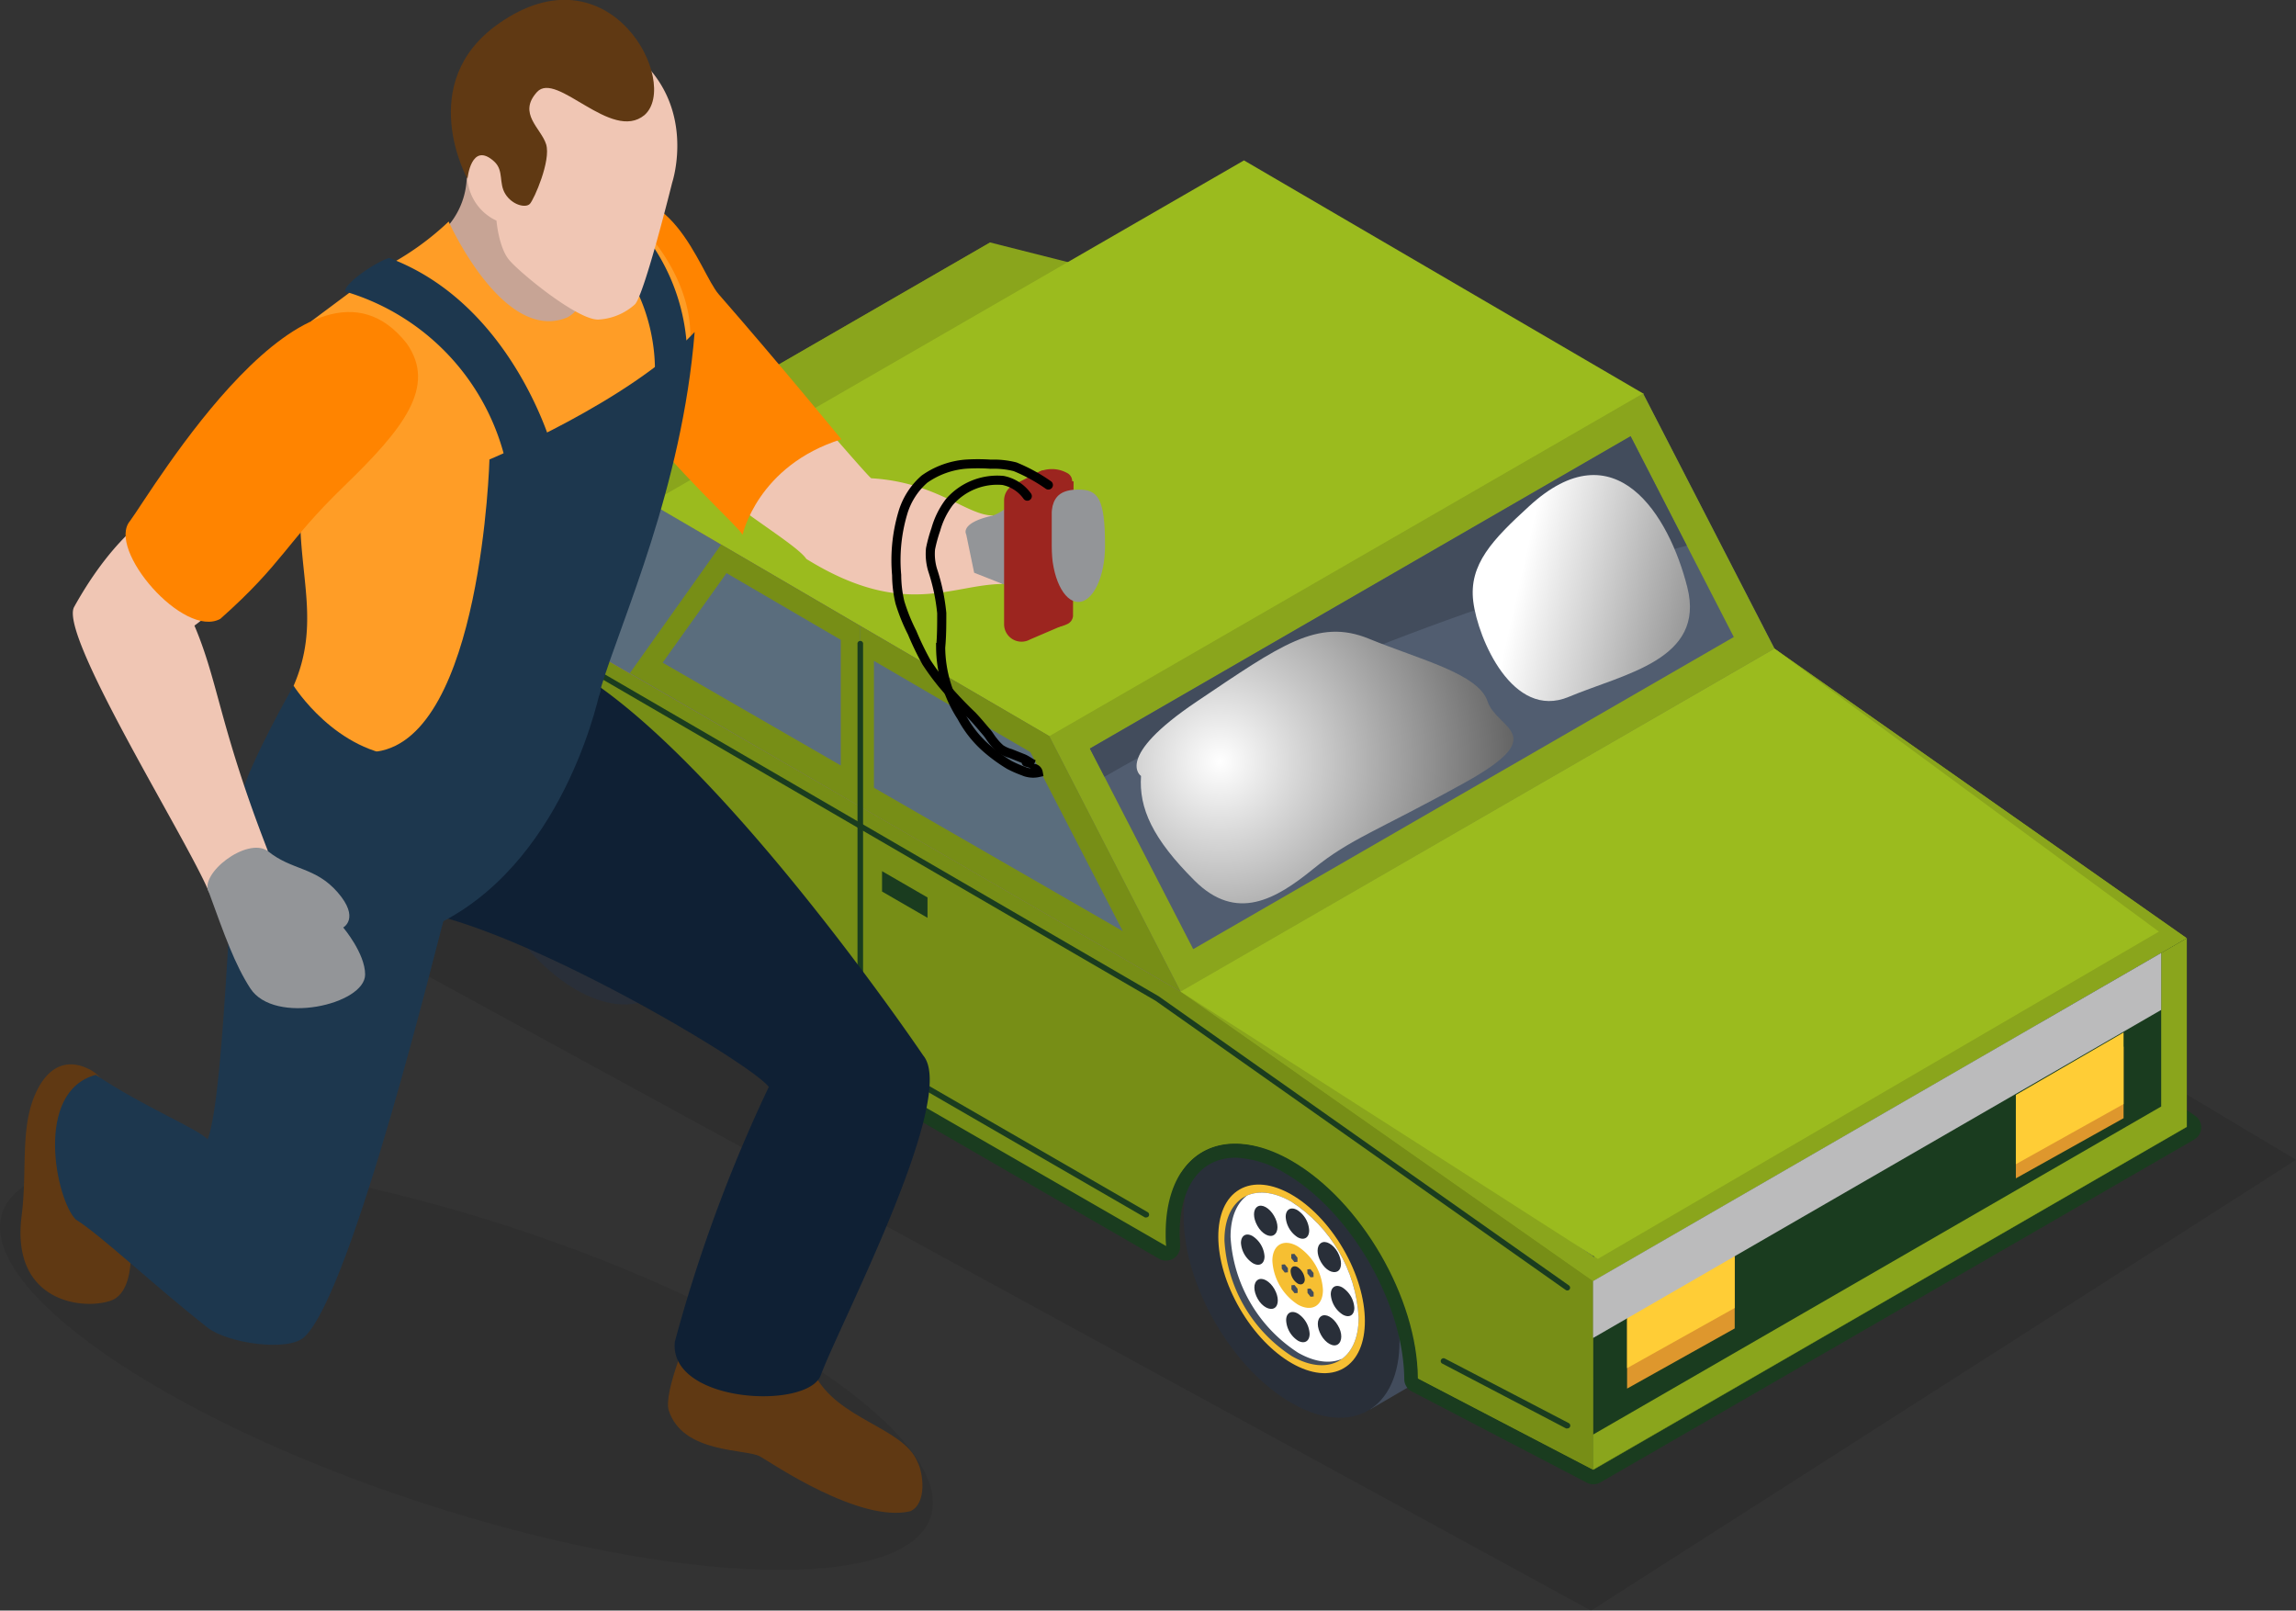 <svg xmlns="http://www.w3.org/2000/svg" xmlns:xlink="http://www.w3.org/1999/xlink" viewBox="0 0 251.53 176.43"><rect x="0" y="0" width="251.53" height="176.43" fill="#333333" stroke="none"/><defs><style>.cls-1{fill:#424c5c;}.cls-2,.cls-46{fill:none;}.cls-3{isolation:isolate;}.cls-34,.cls-4{opacity:0.1;}.cls-5{fill:#292f39;}.cls-6{fill:#f6bf32;}.cls-7{clip-path:url(#clip-path);}.cls-8{fill:#fff;}.cls-9{fill:#515d70;}.cls-10{fill:#778e16;}.cls-11{fill:#de972d;}.cls-12{fill:#ffcd36;}.cls-13{fill:#1a3c1f;}.cls-14{fill:#5a6d7d;}.cls-15{fill:#44494a;}.cls-16{clip-path:url(#clip-path-2);}.cls-17{fill:#8aa51c;}.cls-18{fill:#b37724;}.cls-19{fill:#9bbb1e;}.cls-20{clip-path:url(#clip-path-3);}.cls-21{fill:#686f71;}.cls-22{fill:#555b5c;}.cls-23{fill:#be3624;}.cls-24{fill:#be674a;}.cls-25{fill:#266f93;}.cls-26{fill:#5293b3;}.cls-27{fill:#d0d0d0;}.cls-28{fill:#8f9999;}.cls-29{fill:#d5e4e4;}.cls-30{fill:#bcc9c9;}.cls-31{fill:#fcc115;}.cls-32{mix-blend-mode:multiply;}.cls-33{fill:#bbbbbc;}.cls-34{fill:#0d0d0d;}.cls-35{fill:#f0c6b4;}.cls-36{fill:#ff8400;}.cls-37{fill:#c7a495;}.cls-38{fill:#ff9d26;}.cls-39{fill:#939598;}.cls-40{fill:#603913;}.cls-41{fill:#0f2034;}.cls-42{fill:#1d374e;}.cls-43{fill:#9c251f;}.cls-44{fill:url(#Dégradé_sans_nom_4);}.cls-45{fill:url(#Dégradé_sans_nom);}.cls-46{stroke:#000;stroke-linecap:round;stroke-miterlimit:10;}</style><clipPath id="clip-path"><path class="cls-1" d="M63.14,103.3c4.06,2.32,7.33.41,7.31-4.26a16.2,16.2,0,0,0-7.38-12.68C59,84,55.74,86,55.75,90.63A16.22,16.22,0,0,0,63.14,103.3Z"/></clipPath><clipPath id="clip-path-2"><path class="cls-1" d="M141.53,148.56c4.06,2.32,7.33.42,7.31-4.26a16.19,16.19,0,0,0-7.38-12.67c-4.06-2.32-7.34-.41-7.32,4.26A16.2,16.2,0,0,0,141.53,148.56Z"/></clipPath><clipPath id="clip-path-3"><polygon class="cls-2" points="194.28 73.72 235.4 102.58 174.64 137.67 133.51 108.81 194.28 73.72"/></clipPath><radialGradient id="Dégradé_sans_nom_4" cx="133.67" cy="83.44" r="53.21" gradientUnits="userSpaceOnUse"><stop offset="0" stop-color="#fff"/><stop offset="1"/></radialGradient><linearGradient id="Dégradé_sans_nom" x1="166.58" y1="63.14" x2="212.69" y2="73.59" xlink:href="#Dégradé_sans_nom_4"/></defs><title>etape3</title><g class="cls-3"><g id="Calque_2" data-name="Calque 2"><g id="Calque_1-2" data-name="Calque 1"><path class="cls-4" d="M251.53,127.05,174.3,176.43l-137-74.73s85.86-54.86,90.14-50.48S251.53,127.05,251.53,127.05Z"/><path class="cls-1" d="M59.4,87.39,55.25,80.1l7.13-4.16c2.13-1.24,5.09-1.07,8.35.79,6.53,3.74,11.85,12.87,11.88,20.39,0,3.76-1.3,6.41-3.43,7.65l-7.45,4.34-4.4-7.74A27.73,27.73,0,0,1,59.4,87.39Z"/><ellipse class="cls-5" cx="63.1" cy="94.83" rx="9.63" ry="16.68" transform="translate(-39.16 44.66) rotate(-30.23)"/><path class="cls-6" d="M63.14,104.09c4.44,2.53,8,.45,8-4.66S67.5,88.12,63.07,85.58s-8-.45-8,4.66A17.71,17.71,0,0,0,63.14,104.09Z"/><path class="cls-1" d="M63.14,103.3c4.06,2.32,7.33.41,7.31-4.26a16.2,16.2,0,0,0-7.38-12.68C59,84,55.74,86,55.75,90.63A16.22,16.22,0,0,0,63.14,103.3Z"/><g class="cls-7"><ellipse class="cls-8" cx="63.77" cy="94.44" rx="5.99" ry="10.37" transform="translate(-38.87 44.95) rotate(-30.23)"/><path class="cls-5" d="M58.86,93.11c.71.41,1.28.07,1.28-.75a2.84,2.84,0,0,0-1.29-2.21c-.71-.41-1.29-.08-1.28.74A2.83,2.83,0,0,0,58.86,93.11Z"/><path class="cls-5" d="M68.7,98.74c.71.4,1.28.07,1.28-.75a2.83,2.83,0,0,0-1.29-2.21c-.71-.41-1.29-.08-1.28.74A2.83,2.83,0,0,0,68.7,98.74Z"/><path class="cls-5" d="M61.22,98c.5-.29.5-1.23,0-2.1s-1.31-1.33-1.81-1-.5,1.23,0,2.1S60.72,98.32,61.22,98Z"/><path class="cls-5" d="M68.15,94c.5-.29.49-1.23,0-2.09s-1.32-1.33-1.82-1-.49,1.23,0,2.09S67.65,94.28,68.15,94Z"/><path class="cls-5" d="M65.08,100.85a2.83,2.83,0,0,0-1.29-2.22c-.71-.41-1.28-.07-1.28.75a2.82,2.82,0,0,0,1.29,2.21C64.51,102,65.08,101.66,65.08,100.85Z"/><path class="cls-5" d="M65,89.51a2.87,2.87,0,0,0-1.3-2.22c-.71-.4-1.28-.07-1.28.75a2.87,2.87,0,0,0,1.3,2.22C64.47,90.66,65,90.33,65,89.51Z"/><path class="cls-6" d="M63.78,97.63c1.53.88,2.77.16,2.76-1.6a6.12,6.12,0,0,0-2.78-4.78C62.23,90.38,61,91.1,61,92.86A6.13,6.13,0,0,0,63.78,97.63Z"/><path class="cls-5" d="M68.17,99.91c-.5-.86-1.32-1.33-1.82-1s-.49,1.23,0,2.1,1.32,1.33,1.82,1S68.68,100.78,68.17,99.91Z"/><path class="cls-5" d="M61.18,87.92c-.5-.87-1.32-1.33-1.82-1s-.49,1.23,0,2.09,1.32,1.33,1.82,1S61.69,88.78,61.18,87.92Z"/><polygon class="cls-1" points="62.7 93.65 62.36 93.23 62.02 93.27 62.03 93.72 62.37 94.13 62.7 94.1 62.7 93.65"/><polygon class="cls-1" points="63.76 95.92 63.42 95.5 63.09 95.53 63.09 95.98 63.43 96.4 63.77 96.37 63.76 95.92"/><polygon class="cls-1" points="65.52 96.31 65.18 95.89 64.84 95.92 64.85 96.37 65.19 96.79 65.52 96.76 65.52 96.31"/><polygon class="cls-1" points="65.51 94.17 65.17 93.75 64.84 93.78 64.84 94.24 65.18 94.65 65.52 94.62 65.51 94.17"/><polygon class="cls-1" points="63.75 92.5 63.41 92.08 63.07 92.12 63.08 92.57 63.41 92.98 63.75 92.95 63.75 92.5"/><path class="cls-5" d="M63.78,95.34c.42.24.77,0,.77-.45a1.69,1.69,0,0,0-.78-1.34c-.43-.25-.78,0-.77.45A1.72,1.72,0,0,0,63.78,95.34Z"/></g><path class="cls-9" d="M63.05,81.21c-3-1.71-5.7-2-7.77-1.07l0,0,7.13-4.16c2.13-1.24,5.09-1.07,8.35.79a24.8,24.8,0,0,1,9,9.94c-3.66-.14-7.16-.07-10.48.13A21.88,21.88,0,0,0,63.05,81.21Z"/><g id="_Groupe_" data-name="&lt;Groupe&gt;"><path class="cls-10" d="M59.15,68.09,59,80.1c-6-1.85-10.46,1.63-10.69,8.82L43.41,85.3V64.12Z"/></g><path class="cls-10" d="M72.43,58.11l2.87,1.67L67.63,70.54,63.27,68l9.16-9.91Zm-1.27-3-12,13,9.78,5.65L79,59.65l-7.82-4.57Z"/><polygon class="cls-11" points="235.08 111.59 235.08 119.43 223.28 126.02 223.28 118.43 235.08 111.59"/><polygon class="cls-12" points="235.08 109.35 235.08 117.19 223.28 123.78 223.28 116.19 235.08 109.35"/><polygon class="cls-13" points="76.14 86.41 71.16 83.53 71.16 81.3 76.14 84.18 76.14 86.41"/><polygon class="cls-14" points="219.4 115.46 219.4 130.23 195.37 144.1 195.37 129.3 219.4 115.46"/><path class="cls-15" d="M195.88,130.43a.32.32,0,0,1-.27-.15.31.31,0,0,1,.12-.42l23-13.25a.31.31,0,1,1,.3.54l-23,13.24A.28.28,0,0,1,195.88,130.43Z"/><path class="cls-15" d="M195.88,131.56a.33.33,0,0,1-.27-.16.3.3,0,0,1,.12-.41l23-13.25a.3.3,0,0,1,.42.11.31.31,0,0,1-.12.42l-23,13.25A.42.42,0,0,1,195.88,131.56Z"/><path class="cls-15" d="M195.88,132.68a.34.34,0,0,1-.27-.15.31.31,0,0,1,.12-.42l23-13.25a.3.3,0,1,1,.3.53l-23,13.25A.28.28,0,0,1,195.88,132.68Z"/><path class="cls-15" d="M195.88,133.8a.32.32,0,0,1-.27-.15.31.31,0,0,1,.12-.42l23-13.25a.32.32,0,0,1,.42.11.31.31,0,0,1-.12.42l-23,13.25A.28.28,0,0,1,195.88,133.8Z"/><path class="cls-15" d="M195.88,134.92a.32.32,0,0,1-.27-.15.31.31,0,0,1,.12-.42l23-13.25a.31.31,0,1,1,.3.54l-23,13.24A.28.28,0,0,1,195.88,134.92Z"/><path class="cls-15" d="M195.88,136.05a.33.33,0,0,1-.27-.16.31.31,0,0,1,.12-.42l23-13.24a.3.3,0,0,1,.42.11.31.31,0,0,1-.12.42L196,136A.42.42,0,0,1,195.88,136.05Z"/><path class="cls-15" d="M195.88,137.17a.34.34,0,0,1-.27-.15.31.31,0,0,1,.12-.42l23-13.25a.3.3,0,1,1,.3.53l-23,13.25A.28.28,0,0,1,195.88,137.17Z"/><path class="cls-15" d="M195.88,138.29a.32.32,0,0,1-.27-.15.31.31,0,0,1,.12-.42l23-13.25a.32.32,0,0,1,.42.11.31.31,0,0,1-.12.42l-23,13.25A.28.28,0,0,1,195.88,138.29Z"/><path class="cls-15" d="M195.88,139.41a.32.32,0,0,1-.27-.15.31.31,0,0,1,.12-.42l23-13.25a.31.31,0,0,1,.3.54l-23,13.24A.28.28,0,0,1,195.88,139.41Z"/><path class="cls-15" d="M195.88,140.54a.33.33,0,0,1-.27-.16.31.31,0,0,1,.12-.42l23-13.24a.3.3,0,0,1,.42.11.31.31,0,0,1-.12.42L196,140.5A.42.42,0,0,1,195.88,140.54Z"/><path class="cls-15" d="M195.88,141.66a.34.34,0,0,1-.27-.15.31.31,0,0,1,.12-.42l23-13.25a.3.3,0,1,1,.3.53l-23,13.25A.28.28,0,0,1,195.88,141.66Z"/><path class="cls-15" d="M195.88,142.78a.32.32,0,0,1-.27-.15.31.31,0,0,1,.12-.42l23-13.25a.32.32,0,0,1,.42.11.31.31,0,0,1-.12.42l-23,13.25A.28.28,0,0,1,195.88,142.78Z"/><path class="cls-1" d="M137.78,132.66l-4.14-7.3,7.13-4.15c2.13-1.25,5.08-1.08,8.35.79,6.53,3.73,11.85,12.86,11.88,20.39,0,3.76-1.3,6.41-3.43,7.65l-7.45,4.34-4.4-7.75A27.79,27.79,0,0,1,137.78,132.66Z"/><path class="cls-5" d="M141.55,153.72c6.53,3.73,11.8.66,11.77-6.86s-5.35-16.65-11.88-20.39-11.8-.66-11.77,6.86S135,150,141.55,153.72Z"/><ellipse class="cls-6" cx="141.49" cy="140.1" rx="6.54" ry="11.33" transform="translate(-51.29 90.28) rotate(-30.23)"/><path class="cls-1" d="M141.53,148.56c4.06,2.32,7.33.42,7.31-4.26a16.19,16.19,0,0,0-7.38-12.67c-4.06-2.32-7.34-.41-7.32,4.26A16.2,16.2,0,0,0,141.53,148.56Z"/><g class="cls-16"><path class="cls-8" d="M142.19,148.17c4.06,2.33,7.34.42,7.32-4.26a16.19,16.19,0,0,0-7.38-12.67c-4.06-2.32-7.34-.41-7.32,4.26A16.22,16.22,0,0,0,142.19,148.17Z"/><path class="cls-5" d="M137.25,138.37c.71.41,1.28.08,1.28-.74a2.87,2.87,0,0,0-1.3-2.22c-.71-.41-1.28-.07-1.28.75A2.85,2.85,0,0,0,137.25,138.37Z"/><path class="cls-5" d="M147.09,144c.71.41,1.28.08,1.28-.74a2.87,2.87,0,0,0-1.3-2.22c-.71-.41-1.28-.07-1.28.75A2.85,2.85,0,0,0,147.09,144Z"/><path class="cls-5" d="M139.61,143.29c.5-.29.5-1.23,0-2.09s-1.32-1.33-1.82-1-.49,1.23,0,2.09S139.11,143.58,139.61,143.29Z"/><path class="cls-5" d="M146.54,139.26c.5-.29.49-1.23,0-2.1s-1.32-1.33-1.82-1-.5,1.23,0,2.1S146,139.55,146.54,139.26Z"/><path class="cls-5" d="M143.47,146.11a2.83,2.83,0,0,0-1.29-2.22c-.71-.4-1.29-.07-1.28.75a2.83,2.83,0,0,0,1.29,2.22C142.9,147.26,143.47,146.93,143.47,146.11Z"/><path class="cls-5" d="M143.42,134.77a2.82,2.82,0,0,0-1.29-2.21c-.71-.41-1.28-.08-1.28.74a2.86,2.86,0,0,0,1.29,2.22C142.85,135.93,143.43,135.59,143.42,134.77Z"/><path class="cls-6" d="M142.17,142.9c1.53.87,2.77.15,2.76-1.61a6.1,6.1,0,0,0-2.78-4.77c-1.53-.88-2.76-.16-2.76,1.6A6.13,6.13,0,0,0,142.17,142.9Z"/><path class="cls-5" d="M146.56,145.18c-.5-.87-1.32-1.33-1.82-1s-.49,1.23,0,2.09,1.32,1.33,1.82,1S147.07,146,146.56,145.18Z"/><path class="cls-5" d="M139.57,133.18c-.5-.86-1.32-1.33-1.82-1s-.49,1.23,0,2.1,1.32,1.33,1.82,1S140.08,134.05,139.57,133.18Z"/><polygon class="cls-1" points="141.09 138.92 140.75 138.5 140.41 138.53 140.42 138.98 140.75 139.4 141.09 139.37 141.09 138.92"/><polygon class="cls-1" points="142.15 141.18 141.81 140.76 141.48 140.79 141.48 141.24 141.82 141.66 142.16 141.63 142.15 141.18"/><polygon class="cls-1" points="143.91 141.57 143.57 141.15 143.23 141.18 143.24 141.63 143.57 142.05 143.91 142.02 143.91 141.57"/><polygon class="cls-1" points="143.9 139.44 143.56 139.02 143.22 139.05 143.23 139.5 143.57 139.92 143.9 139.89 143.9 139.44"/><polygon class="cls-1" points="142.14 137.77 141.8 137.35 141.46 137.38 141.46 137.83 141.8 138.25 142.14 138.22 142.14 137.77"/><path class="cls-5" d="M142.16,140.6c.43.24.78,0,.78-.45a1.75,1.75,0,0,0-.78-1.34c-.43-.24-.78,0-.77.45A1.71,1.71,0,0,0,142.16,140.6Z"/></g><path class="cls-9" d="M141.44,126.47c-3-1.7-5.7-2-7.77-1.06l0,0,7.13-4.15c2.13-1.25,5.08-1.08,8.35.79a24.7,24.7,0,0,1,9,9.93c-3.66-.13-7.16-.07-10.48.14A22.07,22.07,0,0,0,141.44,126.47Z"/><g id="_Groupe_2" data-name="&lt;Groupe&gt;"><g id="_Groupe_3" data-name="&lt;Groupe&gt;"><path class="cls-10" d="M174.57,161.6a.77.77,0,0,0,.39-.11l65-37.56a.76.76,0,0,0,.06-1.29L195.88,92l0,0L124.25,50.66,109,39.29a.76.76,0,0,0-.89,0L43,84.51a.79.79,0,0,0-.33.61.78.78,0,0,0,.31.63l4.86,3.62a.79.79,0,0,0,.46.15.79.79,0,0,0,.77-.74c.16-5.29,2.8-8.58,6.88-8.58A11.86,11.86,0,0,1,61.77,82c7.42,4.28,13.46,14.74,13.46,23.31,0,.33,0,.68,0,1.1a.77.77,0,0,0,.38.71L127.38,137a.76.76,0,0,0,1.15-.71c0-.5-.05-.94-.05-1.34,0-5.62,2.64-9.11,6.89-9.11a12,12,0,0,1,5.8,1.78c7.37,4.26,13.41,14.68,13.45,23.22a.76.76,0,0,0,.41.68l19.19,10A.73.73,0,0,0,174.57,161.6Z"/></g><g id="_Groupe_4" data-name="&lt;Groupe&gt;"><g id="_Groupe_5" data-name="&lt;Groupe&gt;"><path class="cls-13" d="M108.47,40.08l15.3,11.39,71.62,41.35,44.18,30.62-65,37.56-19.19-10c0-8.81-6.22-19.48-13.84-23.88a12.57,12.57,0,0,0-6.18-1.89c-4.54,0-7.66,3.62-7.66,9.88,0,.46,0,.92.06,1.39L75.9,106.62c0-.38,0-.76,0-1.16,0-8.82-6.2-19.55-13.84-24a12.47,12.47,0,0,0-6.18-1.89c-4.4,0-7.46,3.4-7.65,9.31L43.41,85.3l65.06-45.22Zm0-1.54a1.58,1.58,0,0,0-.88.28L42.54,84a1.55,1.55,0,0,0-.66,1.24,1.51,1.51,0,0,0,.62,1.25l4.86,3.62a1.54,1.54,0,0,0,.91.31,1.44,1.44,0,0,0,.67-.16A1.53,1.53,0,0,0,49.81,89c.15-4.9,2.44-7.83,6.11-7.83a11.11,11.11,0,0,1,5.41,1.68,26.54,26.54,0,0,1,9.23,9.77,26.62,26.62,0,0,1,3.85,12.87c0,.33,0,.66,0,1.06a1.53,1.53,0,0,0,.76,1.42l51.81,29.92a1.61,1.61,0,0,0,.77.2,1.58,1.58,0,0,0,.81-.23,1.54,1.54,0,0,0,.72-1.41c0-.48-.05-.89-.05-1.28,0-5.23,2.29-8.35,6.12-8.35a11.2,11.2,0,0,1,5.42,1.69c7.16,4.14,13,14.26,13.07,22.56a1.52,1.52,0,0,0,.82,1.35l19.19,10a1.49,1.49,0,0,0,.71.17,1.57,1.57,0,0,0,.76-.2l65.06-37.56a1.58,1.58,0,0,0,.77-1.27,1.54,1.54,0,0,0-.66-1.32L196.26,91.56l-.1-.07L124.61,50.18,109.38,38.85a1.54,1.54,0,0,0-.91-.31Z"/></g></g></g><g id="_Groupe_6" data-name="&lt;Groupe&gt;"><polygon class="cls-10" points="43.41 64.12 108.47 26.56 108.47 40.08 43.41 85.3 43.41 64.12"/></g><g id="_Groupe_7" data-name="&lt;Groupe&gt;"><polygon class="cls-17" points="43.41 64.12 59.15 68.09 129.34 108.62 174.52 140.33 239.57 102.77 194.4 71.06 124.21 30.54 108.47 26.56 43.41 64.12"/></g><g id="_Groupe_8" data-name="&lt;Groupe&gt;"><polygon class="cls-18" points="194.4 71.06 129.34 108.62 59.15 68.09 124.21 30.54 194.4 71.06"/></g><g id="_Groupe_9" data-name="&lt;Groupe&gt;"><polygon class="cls-13" points="239.57 102.77 239.57 123.44 174.52 161 174.52 140.33 239.57 102.77"/></g><g id="_Groupe_10" data-name="&lt;Groupe&gt;"><path class="cls-10" d="M141.49,127.15c-5.24-3-9.8-2.29-12.15,1.31V108.62l45.18,31.71V161l-19.19-10C155.28,142.2,149.1,131.54,141.49,127.15Z"/></g><g id="_Groupe_11" data-name="&lt;Groupe&gt;"><polygon class="cls-17" points="236.76 121.21 236.76 104.39 239.57 102.77 239.57 123.44 174.52 161 174.52 157.15 236.76 121.21"/></g><g id="_Groupe_12" data-name="&lt;Groupe&gt;"><polygon class="cls-9" points="194.4 71.06 129.34 108.62 114.94 80.65 180 43.1 194.4 71.06"/></g><polygon class="cls-19" points="115.01 80.7 71.23 55.12 136.28 17.57 180.07 43.14 115.01 80.7"/><polygon class="cls-14" points="71.16 55.08 59.15 68.09 129.34 108.62 114.94 80.65 71.16 55.08"/><g id="_Groupe_13" data-name="&lt;Groupe&gt;"><path class="cls-17" d="M178.63,47.78l11.31,22-59.22,34.19L119.4,82l59.23-34.18ZM180,43.1,114.94,80.65l14.4,28L194.4,71.06,180,43.1Z"/></g><path class="cls-10" d="M95.74,72.39l17.14,10L123,102,95.74,86.29V72.39Zm-1.5-3.83v19.8l35.1,20.26-14.4-28L94.24,68.56Z"/><path class="cls-10" d="M79.59,62.78l12.52,7.31V83.85L72.59,72.59l7-9.81ZM79,59.65l-10,14.09L94.24,88.36V68.56L79,59.65Z"/><polygon class="cls-14" points="194.34 72.39 237.49 102.67 174.58 139 131.43 108.72 194.34 72.39"/><path class="cls-17" d="M194.28,73.72l41.12,28.86-60.76,35.09-41.13-28.86,60.77-35.09Zm.12-2.66-65.06,37.56,45.18,31.71,65-37.56L194.4,71.06Z"/><g class="cls-20"><g id="_Groupe_14" data-name="&lt;Groupe&gt;"><polygon class="cls-13" points="194.4 90.9 129.34 128.46 129.34 108.62 194.4 71.06 194.4 90.9"/><path class="cls-10" d="M194.4,90.9V71.06l45.17,31.71v20.67Z"/></g><g id="_Groupe_15" data-name="&lt;Groupe&gt;"><g id="_Groupe_16" data-name="&lt;Groupe&gt;"><g id="_Groupe_17" data-name="&lt;Groupe&gt;"><polygon class="cls-15" points="196.78 104.99 211.56 113.52 220.59 108.3 220.59 107.43 205.82 99.77 196.78 104.99"/></g><g id="_Groupe_18" data-name="&lt;Groupe&gt;"><polygon class="cls-21" points="196.78 104.11 211.56 112.64 220.59 107.43 205.82 98.9 196.78 104.11"/></g><g id="_Groupe_19" data-name="&lt;Groupe&gt;"><polygon class="cls-22" points="196.78 104.11 196.78 104.99 211.56 113.52 211.56 112.64 196.78 104.11"/></g></g><g id="_Groupe_20" data-name="&lt;Groupe&gt;"><polygon class="cls-12" points="197.54 94.65 197.54 104.22 211.38 112.21 211.38 102.64 197.54 94.65"/></g><g id="_Groupe_21" data-name="&lt;Groupe&gt;"><polygon class="cls-11" points="219.83 97.75 219.83 107.33 211.38 112.21 211.38 102.64 219.83 97.75"/></g><g id="_Groupe_22" data-name="&lt;Groupe&gt;"><g id="_Groupe_23" data-name="&lt;Groupe&gt;"><polygon class="cls-15" points="196.78 94.85 211.56 103.38 220.59 98.16 220.59 97.29 205.82 89.63 196.78 94.85"/></g><g id="_Groupe_24" data-name="&lt;Groupe&gt;"><polygon class="cls-21" points="196.78 93.97 211.56 102.5 220.59 97.29 205.82 88.76 196.78 93.97"/></g><g id="_Groupe_25" data-name="&lt;Groupe&gt;"><polygon class="cls-22" points="196.78 93.97 196.78 94.85 211.56 103.38 211.56 102.5 196.78 93.97"/></g></g><g id="_Groupe_26" data-name="&lt;Groupe&gt;"><polygon class="cls-12" points="206 93.94 202.11 96.18 207.25 99.16 211.15 96.91 211.88 97.33 207.24 100.01 200.63 96.19 205.27 93.51 206 93.94"/></g><g id="_Groupe_27" data-name="&lt;Groupe&gt;"><polygon class="cls-11" points="207.24 100.01 207.24 100.89 200.63 97.07 200.63 96.19 207.24 100.01"/></g><g id="_Groupe_28" data-name="&lt;Groupe&gt;"><g id="_Groupe_29" data-name="&lt;Groupe&gt;"><path class="cls-23" d="M212.62,98.69v1.48a.56.56,0,0,1-.33.46,1.78,1.78,0,0,1-1.59,0,.55.55,0,0,1-.32-.46V98.69Z"/></g><g id="_Groupe_30" data-name="&lt;Groupe&gt;"><ellipse class="cls-24" cx="211.5" cy="98.69" rx="1.12" ry="0.65"/></g></g><g id="_Groupe_31" data-name="&lt;Groupe&gt;"><g id="_Groupe_32" data-name="&lt;Groupe&gt;"><path class="cls-25" d="M202,92.57v1.48a.56.56,0,0,1-.33.46,1.78,1.78,0,0,1-1.59,0,.56.56,0,0,1-.33-.46V92.57Z"/></g><g id="_Groupe_33" data-name="&lt;Groupe&gt;"><path class="cls-26" d="M200.12,92.12a.48.48,0,0,0,0,.91,1.78,1.78,0,0,0,1.59,0,.48.48,0,0,0,0-.91A1.72,1.72,0,0,0,200.12,92.12Z"/></g></g></g><g id="_Groupe_34" data-name="&lt;Groupe&gt;"><g id="_Groupe_35" data-name="&lt;Groupe&gt;"><g id="_Groupe_36" data-name="&lt;Groupe&gt;"><g id="_Groupe_37" data-name="&lt;Groupe&gt;"><polygon class="cls-22" points="203.54 119.65 181.9 132.1 181.9 124.15 203.54 113.7 203.54 119.65"/></g></g><g id="_Groupe_38" data-name="&lt;Groupe&gt;"><g id="_Groupe_39" data-name="&lt;Groupe&gt;"><g id="_Groupe_40" data-name="&lt;Groupe&gt;"><path class="cls-27" d="M197.59,126.76a.41.41,0,0,1-.35-.2.4.4,0,0,1,.15-.54l6.29-3.64a1.46,1.46,0,0,0,0-2.54l-2.18-1.26a.4.4,0,1,1,.39-.69l2.19,1.26a2.26,2.26,0,0,1,0,3.92l-6.3,3.64A.45.45,0,0,1,197.59,126.76Z"/></g></g><g id="_Groupe_41" data-name="&lt;Groupe&gt;"><g id="_Groupe_42" data-name="&lt;Groupe&gt;"><path class="cls-27" d="M194.57,128.49a.39.39,0,0,1-.2-.73l6.3-3.64a1.47,1.47,0,0,0,0-2.54l-2.19-1.27a.39.39,0,1,1,.4-.68l2.18,1.26a2.26,2.26,0,0,1,0,3.92l-6.29,3.63A.35.35,0,0,1,194.57,128.49Z"/></g></g><g id="_Groupe_43" data-name="&lt;Groupe&gt;"><g id="_Groupe_44" data-name="&lt;Groupe&gt;"><path class="cls-27" d="M191.57,130.23a.39.39,0,0,1-.34-.2.4.4,0,0,1,.15-.54l6.29-3.64a1.46,1.46,0,0,0,0-2.54L195.48,122a.39.39,0,1,1,.4-.68l2.19,1.26a2.26,2.26,0,0,1,0,3.92l-6.3,3.63A.36.36,0,0,1,191.57,130.23Z"/></g></g><g id="_Groupe_45" data-name="&lt;Groupe&gt;"><g id="_Groupe_46" data-name="&lt;Groupe&gt;"><path class="cls-27" d="M188.47,132a.43.43,0,0,1-.35-.2.4.4,0,0,1,.15-.54l6.3-3.64a1.47,1.47,0,0,0,0-2.54l-2.19-1.27a.39.39,0,1,1,.39-.68l2.19,1.26a2.26,2.26,0,0,1,0,3.92L188.67,132A.41.41,0,0,1,188.47,132Z"/></g></g><g id="_Groupe_47" data-name="&lt;Groupe&gt;"><g id="_Groupe_48" data-name="&lt;Groupe&gt;"><path class="cls-27" d="M185.38,133.79a.42.42,0,0,1-.35-.19.41.41,0,0,1,.15-.55l6.29-3.63a1.46,1.46,0,0,0,.74-1.27,1.48,1.48,0,0,0-.74-1.28l-2.18-1.26a.39.39,0,1,1,.39-.68l2.19,1.26a2.26,2.26,0,0,1,0,3.91l-6.3,3.64A.34.34,0,0,1,185.38,133.79Z"/></g></g><g id="_Groupe_49" data-name="&lt;Groupe&gt;"><g id="_Groupe_50" data-name="&lt;Groupe&gt;"><path class="cls-27" d="M181.91,135.8a.4.4,0,0,1-.34-.19.4.4,0,0,1,.15-.54l6.29-3.64a1.46,1.46,0,0,0,0-2.54l-2.19-1.27a.39.39,0,1,1,.4-.68l2.19,1.26a2.26,2.26,0,0,1,0,3.92l-6.3,3.63A.35.35,0,0,1,181.91,135.8Z"/></g></g></g></g><g id="_Groupe_51" data-name="&lt;Groupe&gt;"><g id="_Groupe_52" data-name="&lt;Groupe&gt;"><g id="_Groupe_53" data-name="&lt;Groupe&gt;"><g id="_Groupe_54" data-name="&lt;Groupe&gt;"><g id="_Groupe_55" data-name="&lt;Groupe&gt;"><g id="_Groupe_56" data-name="&lt;Groupe&gt;"><polygon class="cls-15" points="204.15 117.98 201.2 119.7 189.71 109.64 189.71 100.19 204.15 108.53 204.15 117.98"/></g></g></g><g id="_Groupe_57" data-name="&lt;Groupe&gt;"><g id="_Groupe_58" data-name="&lt;Groupe&gt;"><g id="_Groupe_59" data-name="&lt;Groupe&gt;"><g id="_Groupe_60" data-name="&lt;Groupe&gt;"><rect class="cls-22" x="200.45" y="103.29" width="8.16" height="8.01" transform="translate(-26.24 116.64) rotate(-30)"/></g></g></g><g id="_Groupe_61" data-name="&lt;Groupe&gt;"><g id="_Groupe_62" data-name="&lt;Groupe&gt;"><g id="_Groupe_63" data-name="&lt;Groupe&gt;"><rect class="cls-22" x="182.26" y="96.2" width="14.14" height="4.62" transform="translate(198.68 311.73) rotate(-120)"/></g></g></g></g></g><g id="_Groupe_64" data-name="&lt;Groupe&gt;"><g id="_Groupe_65" data-name="&lt;Groupe&gt;"><g id="_Groupe_66" data-name="&lt;Groupe&gt;"><g id="_Groupe_67" data-name="&lt;Groupe&gt;"><polygon class="cls-21" points="201.2 119.7 186.76 111.36 186.76 101.92 201.2 110.26 201.2 119.7"/></g></g></g><g id="_Groupe_68" data-name="&lt;Groupe&gt;"><g id="_Groupe_69" data-name="&lt;Groupe&gt;"><g id="_Groupe_70" data-name="&lt;Groupe&gt;"><g id="_Groupe_71" data-name="&lt;Groupe&gt;"><rect class="cls-21" x="197.5" y="105.01" width="8.16" height="8.01" transform="translate(-27.5 115.4) rotate(-30)"/></g></g></g><g id="_Groupe_72" data-name="&lt;Groupe&gt;"><g id="_Groupe_73" data-name="&lt;Groupe&gt;"><g id="_Groupe_74" data-name="&lt;Groupe&gt;"><rect class="cls-21" x="179.31" y="97.92" width="14.14" height="4.62" transform="matrix(-0.5, -0.87, 0.87, -0.5, 192.76, 311.76)"/></g></g></g></g></g><g id="_Groupe_75" data-name="&lt;Groupe&gt;"><g id="_Groupe_76" data-name="&lt;Groupe&gt;"><g id="_Groupe_77" data-name="&lt;Groupe&gt;"><polygon class="cls-22" points="194.6 103.02 191.68 104.8 196.31 107.43 199.28 105.72 194.6 103.02"/></g></g></g></g><g id="_Groupe_78" data-name="&lt;Groupe&gt;"><g id="_Groupe_79" data-name="&lt;Groupe&gt;"><g id="_Groupe_80" data-name="&lt;Groupe&gt;"><g id="_Groupe_81" data-name="&lt;Groupe&gt;"><g id="_Groupe_82" data-name="&lt;Groupe&gt;"><polygon class="cls-15" points="200.75 119.93 197.8 121.65 186.31 111.59 186.31 102.15 200.75 110.48 200.75 119.93"/></g></g></g><g id="_Groupe_83" data-name="&lt;Groupe&gt;"><g id="_Groupe_84" data-name="&lt;Groupe&gt;"><g id="_Groupe_85" data-name="&lt;Groupe&gt;"><g id="_Groupe_86" data-name="&lt;Groupe&gt;"><rect class="cls-22" x="197.06" y="105.24" width="8.16" height="8.01" transform="translate(-27.67 115.2) rotate(-30)"/></g></g></g><g id="_Groupe_87" data-name="&lt;Groupe&gt;"><g id="_Groupe_88" data-name="&lt;Groupe&gt;"><g id="_Groupe_89" data-name="&lt;Groupe&gt;"><rect class="cls-22" x="178.86" y="98.15" width="14.14" height="4.62" transform="translate(191.89 311.72) rotate(-120)"/></g></g></g></g></g><g id="_Groupe_90" data-name="&lt;Groupe&gt;"><g id="_Groupe_91" data-name="&lt;Groupe&gt;"><g id="_Groupe_92" data-name="&lt;Groupe&gt;"><g id="_Groupe_93" data-name="&lt;Groupe&gt;"><polygon class="cls-21" points="197.8 121.65 183.36 113.32 183.36 103.87 197.8 112.21 197.8 121.65"/></g></g></g><g id="_Groupe_94" data-name="&lt;Groupe&gt;"><g id="_Groupe_95" data-name="&lt;Groupe&gt;"><g id="_Groupe_96" data-name="&lt;Groupe&gt;"><g id="_Groupe_97" data-name="&lt;Groupe&gt;"><rect class="cls-21" x="194.1" y="106.96" width="8.16" height="8.01" transform="translate(-28.93 113.96) rotate(-30)"/></g></g></g><g id="_Groupe_98" data-name="&lt;Groupe&gt;"><g id="_Groupe_99" data-name="&lt;Groupe&gt;"><g id="_Groupe_100" data-name="&lt;Groupe&gt;"><rect class="cls-21" x="175.91" y="99.88" width="14.14" height="4.62" transform="matrix(-0.5, -0.87, 0.87, -0.5, 185.97, 311.74)"/></g></g></g></g></g><g id="_Groupe_101" data-name="&lt;Groupe&gt;"><g id="_Groupe_102" data-name="&lt;Groupe&gt;"><g id="_Groupe_103" data-name="&lt;Groupe&gt;"><polygon class="cls-22" points="191.2 104.97 188.28 106.75 192.91 109.39 195.88 107.67 191.2 104.97"/></g></g></g></g><g id="_Groupe_104" data-name="&lt;Groupe&gt;"><g id="_Groupe_105" data-name="&lt;Groupe&gt;"><g id="_Groupe_106" data-name="&lt;Groupe&gt;"><g id="_Groupe_107" data-name="&lt;Groupe&gt;"><g id="_Groupe_108" data-name="&lt;Groupe&gt;"><polygon class="cls-15" points="197.45 121.85 194.5 123.57 183.01 113.51 183.01 104.06 197.45 112.4 197.45 121.85"/></g></g></g><g id="_Groupe_109" data-name="&lt;Groupe&gt;"><g id="_Groupe_110" data-name="&lt;Groupe&gt;"><g id="_Groupe_111" data-name="&lt;Groupe&gt;"><g id="_Groupe_112" data-name="&lt;Groupe&gt;"><rect class="cls-22" x="193.75" y="107.16" width="8.16" height="8.01" transform="translate(-29.07 113.81) rotate(-30)"/></g></g></g><g id="_Groupe_113" data-name="&lt;Groupe&gt;"><g id="_Groupe_114" data-name="&lt;Groupe&gt;"><g id="_Groupe_115" data-name="&lt;Groupe&gt;"><rect class="cls-22" x="175.56" y="100.07" width="14.14" height="4.62" transform="translate(185.28 311.73) rotate(-120)"/></g></g></g></g></g><g id="_Groupe_116" data-name="&lt;Groupe&gt;"><g id="_Groupe_117" data-name="&lt;Groupe&gt;"><g id="_Groupe_118" data-name="&lt;Groupe&gt;"><g id="_Groupe_119" data-name="&lt;Groupe&gt;"><polygon class="cls-21" points="194.5 123.57 180.06 115.23 180.06 105.79 194.5 114.12 194.5 123.57"/></g></g></g><g id="_Groupe_120" data-name="&lt;Groupe&gt;"><g id="_Groupe_121" data-name="&lt;Groupe&gt;"><g id="_Groupe_122" data-name="&lt;Groupe&gt;"><g id="_Groupe_123" data-name="&lt;Groupe&gt;"><rect class="cls-21" x="190.8" y="108.88" width="8.16" height="8.01" transform="translate(-30.33 112.57) rotate(-30)"/></g></g></g><g id="_Groupe_124" data-name="&lt;Groupe&gt;"><g id="_Groupe_125" data-name="&lt;Groupe&gt;"><g id="_Groupe_126" data-name="&lt;Groupe&gt;"><rect class="cls-21" x="172.61" y="101.79" width="14.14" height="4.62" transform="translate(179.36 311.76) rotate(-120)"/></g></g></g></g></g><g id="_Groupe_127" data-name="&lt;Groupe&gt;"><g id="_Groupe_128" data-name="&lt;Groupe&gt;"><g id="_Groupe_129" data-name="&lt;Groupe&gt;"><polygon class="cls-22" points="187.9 106.88 184.98 108.66 189.61 111.3 192.58 109.59 187.9 106.88"/></g></g></g></g><g id="_Groupe_130" data-name="&lt;Groupe&gt;"><g id="_Groupe_131" data-name="&lt;Groupe&gt;"><g id="_Groupe_132" data-name="&lt;Groupe&gt;"><g id="_Groupe_133" data-name="&lt;Groupe&gt;"><g id="_Groupe_134" data-name="&lt;Groupe&gt;"><polygon class="cls-15" points="194.14 123.78 191.19 125.5 179.7 115.44 179.7 105.99 194.14 114.33 194.14 123.78"/></g></g></g><g id="_Groupe_135" data-name="&lt;Groupe&gt;"><g id="_Groupe_136" data-name="&lt;Groupe&gt;"><g id="_Groupe_137" data-name="&lt;Groupe&gt;"><g id="_Groupe_138" data-name="&lt;Groupe&gt;"><rect class="cls-22" x="190.45" y="109.09" width="8.16" height="8.01" transform="translate(-30.48 112.42) rotate(-30)"/></g></g></g><g id="_Groupe_139" data-name="&lt;Groupe&gt;"><g id="_Groupe_140" data-name="&lt;Groupe&gt;"><g id="_Groupe_141" data-name="&lt;Groupe&gt;"><rect class="cls-22" x="172.25" y="102" width="14.14" height="4.62" transform="translate(178.64 311.76) rotate(-120)"/></g></g></g></g></g><g id="_Groupe_142" data-name="&lt;Groupe&gt;"><g id="_Groupe_143" data-name="&lt;Groupe&gt;"><g id="_Groupe_144" data-name="&lt;Groupe&gt;"><g id="_Groupe_145" data-name="&lt;Groupe&gt;"><polygon class="cls-21" points="191.19 125.5 176.75 117.16 176.75 107.72 191.19 116.05 191.19 125.5"/></g></g></g><g id="_Groupe_146" data-name="&lt;Groupe&gt;"><g id="_Groupe_147" data-name="&lt;Groupe&gt;"><g id="_Groupe_148" data-name="&lt;Groupe&gt;"><g id="_Groupe_149" data-name="&lt;Groupe&gt;"><rect class="cls-21" x="187.49" y="110.81" width="8.16" height="8.01" transform="translate(-31.74 111.17) rotate(-30)"/></g></g></g><g id="_Groupe_150" data-name="&lt;Groupe&gt;"><g id="_Groupe_151" data-name="&lt;Groupe&gt;"><g id="_Groupe_152" data-name="&lt;Groupe&gt;"><rect class="cls-21" x="169.3" y="103.72" width="14.14" height="4.62" transform="translate(172.72 311.79) rotate(-120)"/></g></g></g></g></g><g id="_Groupe_153" data-name="&lt;Groupe&gt;"><g id="_Groupe_154" data-name="&lt;Groupe&gt;"><g id="_Groupe_155" data-name="&lt;Groupe&gt;"><polygon class="cls-22" points="184.59 108.81 181.67 110.59 186.3 113.23 189.27 111.52 184.59 108.81"/></g></g></g></g><g id="_Groupe_156" data-name="&lt;Groupe&gt;"><g id="_Groupe_157" data-name="&lt;Groupe&gt;"><g id="_Groupe_158" data-name="&lt;Groupe&gt;"><g id="_Groupe_159" data-name="&lt;Groupe&gt;"><g id="_Groupe_160" data-name="&lt;Groupe&gt;"><polygon class="cls-15" points="190.84 125.65 187.89 127.37 176.4 117.31 176.4 107.86 190.84 116.2 190.84 125.65"/></g></g></g><g id="_Groupe_161" data-name="&lt;Groupe&gt;"><g id="_Groupe_162" data-name="&lt;Groupe&gt;"><g id="_Groupe_163" data-name="&lt;Groupe&gt;"><g id="_Groupe_164" data-name="&lt;Groupe&gt;"><rect class="cls-22" x="187.14" y="110.96" width="8.16" height="8.01" transform="translate(-31.86 111.01) rotate(-30)"/></g></g></g><g id="_Groupe_165" data-name="&lt;Groupe&gt;"><g id="_Groupe_166" data-name="&lt;Groupe&gt;"><g id="_Groupe_167" data-name="&lt;Groupe&gt;"><rect class="cls-22" x="168.95" y="103.87" width="14.14" height="4.62" transform="matrix(-0.5, -0.87, 0.87, -0.5, 172.07, 311.71)"/></g></g></g></g></g><g id="_Groupe_168" data-name="&lt;Groupe&gt;"><g id="_Groupe_169" data-name="&lt;Groupe&gt;"><g id="_Groupe_170" data-name="&lt;Groupe&gt;"><g id="_Groupe_171" data-name="&lt;Groupe&gt;"><polygon class="cls-21" points="187.89 127.37 173.45 119.03 173.45 109.59 187.89 117.92 187.89 127.37"/></g></g></g><g id="_Groupe_172" data-name="&lt;Groupe&gt;"><g id="_Groupe_173" data-name="&lt;Groupe&gt;"><g id="_Groupe_174" data-name="&lt;Groupe&gt;"><g id="_Groupe_175" data-name="&lt;Groupe&gt;"><rect class="cls-21" x="184.19" y="112.68" width="8.16" height="8.01" transform="translate(-33.12 109.77) rotate(-30)"/></g></g></g><g id="_Groupe_176" data-name="&lt;Groupe&gt;"><g id="_Groupe_177" data-name="&lt;Groupe&gt;"><g id="_Groupe_178" data-name="&lt;Groupe&gt;"><rect class="cls-21" x="166" y="105.59" width="14.14" height="4.62" transform="translate(166.15 311.73) rotate(-120)"/></g></g></g></g></g><g id="_Groupe_179" data-name="&lt;Groupe&gt;"><g id="_Groupe_180" data-name="&lt;Groupe&gt;"><g id="_Groupe_181" data-name="&lt;Groupe&gt;"><polygon class="cls-22" points="181.29 110.69 178.37 112.47 183 115.1 185.97 113.39 181.29 110.69"/></g></g></g></g><g id="_Groupe_182" data-name="&lt;Groupe&gt;"><g id="_Groupe_183" data-name="&lt;Groupe&gt;"><g id="_Groupe_184" data-name="&lt;Groupe&gt;"><g id="_Groupe_185" data-name="&lt;Groupe&gt;"><g id="_Groupe_186" data-name="&lt;Groupe&gt;"><polygon class="cls-15" points="187.53 127.61 184.58 129.33 173.09 119.27 173.09 109.83 187.53 118.16 187.53 127.61"/></g></g></g><g id="_Groupe_187" data-name="&lt;Groupe&gt;"><g id="_Groupe_188" data-name="&lt;Groupe&gt;"><g id="_Groupe_189" data-name="&lt;Groupe&gt;"><g id="_Groupe_190" data-name="&lt;Groupe&gt;"><rect class="cls-22" x="183.83" y="112.92" width="8.16" height="8.01" transform="translate(-33.29 109.62) rotate(-30)"/></g></g></g><g id="_Groupe_191" data-name="&lt;Groupe&gt;"><g id="_Groupe_192" data-name="&lt;Groupe&gt;"><g id="_Groupe_193" data-name="&lt;Groupe&gt;"><rect class="cls-22" x="165.64" y="105.83" width="14.14" height="4.62" transform="translate(165.41 311.78) rotate(-120)"/></g></g></g></g></g><g id="_Groupe_194" data-name="&lt;Groupe&gt;"><g id="_Groupe_195" data-name="&lt;Groupe&gt;"><g id="_Groupe_196" data-name="&lt;Groupe&gt;"><g id="_Groupe_197" data-name="&lt;Groupe&gt;"><polygon class="cls-21" points="184.58 129.33 170.14 121 170.14 111.55 184.58 119.89 184.58 129.33"/></g></g></g><g id="_Groupe_198" data-name="&lt;Groupe&gt;"><g id="_Groupe_199" data-name="&lt;Groupe&gt;"><g id="_Groupe_200" data-name="&lt;Groupe&gt;"><g id="_Groupe_201" data-name="&lt;Groupe&gt;"><rect class="cls-21" x="180.88" y="114.64" width="8.16" height="8.01" transform="translate(-34.54 108.38) rotate(-30)"/></g></g></g><g id="_Groupe_202" data-name="&lt;Groupe&gt;"><g id="_Groupe_203" data-name="&lt;Groupe&gt;"><g id="_Groupe_204" data-name="&lt;Groupe&gt;"><rect class="cls-21" x="162.69" y="107.55" width="14.14" height="4.62" transform="matrix(-0.5, -0.87, 0.87, -0.5, 159.49, 311.81)"/></g></g></g></g></g><g id="_Groupe_205" data-name="&lt;Groupe&gt;"><g id="_Groupe_206" data-name="&lt;Groupe&gt;"><g id="_Groupe_207" data-name="&lt;Groupe&gt;"><polygon class="cls-22" points="177.98 112.65 175.06 114.43 179.69 117.06 182.66 115.35 177.98 112.65"/></g></g></g></g></g><g id="_Groupe_208" data-name="&lt;Groupe&gt;"><g id="_Groupe_209" data-name="&lt;Groupe&gt;"><g id="_Groupe_210" data-name="&lt;Groupe&gt;"><polygon class="cls-21" points="181.9 132.1 172.82 126.86 172.82 120.92 181.9 126.16 181.9 132.1"/></g></g></g><g id="_Groupe_211" data-name="&lt;Groupe&gt;"><g id="_Groupe_212" data-name="&lt;Groupe&gt;"><g id="_Groupe_213" data-name="&lt;Groupe&gt;"><polygon class="cls-21" points="179.33 116.68 175.39 114.41 175.39 111.83 179.33 114.1 179.33 116.68"/></g></g></g><g id="_Groupe_214" data-name="&lt;Groupe&gt;"><g id="_Groupe_215" data-name="&lt;Groupe&gt;"><g id="_Groupe_216" data-name="&lt;Groupe&gt;"><polygon class="cls-21" points="199 105.35 195.05 103.07 195.05 100.49 199 102.77 199 105.35"/></g></g></g><g id="_Groupe_217" data-name="&lt;Groupe&gt;"><g id="_Groupe_218" data-name="&lt;Groupe&gt;"><g id="_Groupe_219" data-name="&lt;Groupe&gt;"><polygon class="cls-22" points="175.39 111.83 195.05 100.49 199 102.77 179.33 114.1 175.39 111.83"/></g></g></g><g id="_Groupe_220" data-name="&lt;Groupe&gt;"><g id="_Groupe_221" data-name="&lt;Groupe&gt;"><g id="_Groupe_222" data-name="&lt;Groupe&gt;"><polygon class="cls-15" points="199 102.77 199 105.35 179.33 116.68 179.33 114.1 199 102.77"/></g></g></g><g id="_Groupe_223" data-name="&lt;Groupe&gt;"><g id="_Groupe_224" data-name="&lt;Groupe&gt;"><g id="_Groupe_225" data-name="&lt;Groupe&gt;"><polygon class="cls-28" points="182.17 115.29 172.55 109.73 173.5 105.22 181.22 109.68 182.17 115.29"/></g></g></g><g id="_Groupe_226" data-name="&lt;Groupe&gt;"><g id="_Groupe_227" data-name="&lt;Groupe&gt;"><g id="_Groupe_228" data-name="&lt;Groupe&gt;"><polygon class="cls-28" points="201.7 104.01 192.08 98.45 193.03 93.95 200.75 98.4 201.7 104.01"/></g></g></g><g id="_Groupe_229" data-name="&lt;Groupe&gt;"><g id="_Groupe_230" data-name="&lt;Groupe&gt;"><g id="_Groupe_231" data-name="&lt;Groupe&gt;"><polygon class="cls-29" points="173.5 105.22 193.03 93.95 200.75 98.4 181.22 109.68 173.5 105.22"/></g></g></g><g id="_Groupe_232" data-name="&lt;Groupe&gt;"><g id="_Groupe_233" data-name="&lt;Groupe&gt;"><g id="_Groupe_234" data-name="&lt;Groupe&gt;"><polygon class="cls-30" points="200.75 98.4 201.7 104.01 182.17 115.29 181.22 109.68 200.75 98.4"/></g></g></g><g id="_Groupe_235" data-name="&lt;Groupe&gt;"><g id="_Groupe_236" data-name="&lt;Groupe&gt;"><g id="_Groupe_237" data-name="&lt;Groupe&gt;"><polygon class="cls-12" points="183.05 116.2 180.61 117.62 171.67 109.64 172.8 104.31 181.92 109.58 183.05 116.2"/></g></g></g><g id="_Groupe_238" data-name="&lt;Groupe&gt;"><g id="_Groupe_239" data-name="&lt;Groupe&gt;"><g id="_Groupe_240" data-name="&lt;Groupe&gt;"><polygon class="cls-11" points="180.61 117.62 169.23 111.05 170.36 105.72 179.48 110.99 180.61 117.62"/></g></g></g><g id="_Groupe_241" data-name="&lt;Groupe&gt;"><g id="_Groupe_242" data-name="&lt;Groupe&gt;"><g id="_Groupe_243" data-name="&lt;Groupe&gt;"><polygon class="cls-31" points="170.36 105.72 172.8 104.31 181.92 109.58 179.48 110.99 170.36 105.72"/></g></g></g><g id="_Groupe_244" data-name="&lt;Groupe&gt;"><g id="_Groupe_245" data-name="&lt;Groupe&gt;"><g id="_Groupe_246" data-name="&lt;Groupe&gt;"><g id="_Groupe_247" data-name="&lt;Groupe&gt;"><g id="_Groupe_248" data-name="&lt;Groupe&gt;"><path class="cls-30" d="M184.12,103.45a1.26,1.26,0,0,1,0,2.39,4.58,4.58,0,0,1-4.14,0,1.26,1.26,0,0,1,0-2.39A4.58,4.58,0,0,1,184.12,103.45Z"/></g></g></g><g id="_Groupe_249" data-name="&lt;Groupe&gt;"><g id="_Groupe_250" data-name="&lt;Groupe&gt;"><g id="_Groupe_251" data-name="&lt;Groupe&gt;"><path class="cls-30" d="M186.73,104.41h0L182.55,102a.08.08,0,0,1,0-.11.09.09,0,0,1,.12,0l4.13,2.39a.08.08,0,0,1,0,.11A.09.09,0,0,1,186.73,104.41Z"/></g></g></g><g id="_Groupe_252" data-name="&lt;Groupe&gt;"><g id="_Groupe_253" data-name="&lt;Groupe&gt;"><g id="_Groupe_254" data-name="&lt;Groupe&gt;"><path class="cls-30" d="M181.5,107.44l0,0L177.32,105a.08.08,0,0,1,.08-.14l4.14,2.39a.07.07,0,0,1,0,.11A.08.08,0,0,1,181.5,107.44Z"/></g></g></g><g id="_Groupe_255" data-name="&lt;Groupe&gt;"><g id="_Groupe_256" data-name="&lt;Groupe&gt;"><g id="_Groupe_257" data-name="&lt;Groupe&gt;"><path class="cls-30" d="M179.27,106.33a.07.07,0,0,1-.07,0,.08.08,0,0,1,0-.11l.32-.19a.08.08,0,0,1,.11,0,.09.09,0,0,1,0,.12l-.32.18Z"/></g></g></g><g id="_Groupe_258" data-name="&lt;Groupe&gt;"><g id="_Groupe_259" data-name="&lt;Groupe&gt;"><g id="_Groupe_260" data-name="&lt;Groupe&gt;"><path class="cls-30" d="M184.5,103.31a.08.08,0,0,1-.07,0,.08.08,0,0,1,0-.11l.32-.19a.09.09,0,1,1,.09.15l-.33.18Z"/></g></g></g></g><g id="_Groupe_261" data-name="&lt;Groupe&gt;"><g id="_Groupe_262" data-name="&lt;Groupe&gt;"><g id="_Groupe_263" data-name="&lt;Groupe&gt;"><g id="_Groupe_264" data-name="&lt;Groupe&gt;"><g id="_Groupe_265" data-name="&lt;Groupe&gt;"><path class="cls-30" d="M186.73,104.41h0L182.55,102a.08.08,0,0,1,0-.11.09.09,0,0,1,.12,0l4.13,2.39a.08.08,0,0,1,0,.11A.09.09,0,0,1,186.73,104.41Z"/></g></g></g><g id="_Groupe_266" data-name="&lt;Groupe&gt;"><g id="_Groupe_267" data-name="&lt;Groupe&gt;"><g id="_Groupe_268" data-name="&lt;Groupe&gt;"><path class="cls-30" d="M184.5,103.31a.08.08,0,0,1-.07,0,.08.08,0,0,1,0-.11l.32-.19a.09.09,0,1,1,.09.15l-.33.18Z"/></g></g></g></g><g id="_Groupe_269" data-name="&lt;Groupe&gt;"><g id="_Groupe_270" data-name="&lt;Groupe&gt;"><g id="_Groupe_271" data-name="&lt;Groupe&gt;"><g id="_Groupe_272" data-name="&lt;Groupe&gt;"><ellipse class="cls-30" cx="187.28" cy="101.63" rx="2.93" ry="1.69"/></g></g></g><g id="_Groupe_273" data-name="&lt;Groupe&gt;"><g id="_Groupe_274" data-name="&lt;Groupe&gt;"><g id="_Groupe_275" data-name="&lt;Groupe&gt;"><path class="cls-30" d="M192,101.39h-.05L187.78,99a.08.08,0,0,1,0-.11.1.1,0,0,1,.12,0l4.14,2.39a.08.08,0,0,1,0,.11A.09.09,0,0,1,192,101.39Z"/></g></g></g><g id="_Groupe_276" data-name="&lt;Groupe&gt;"><g id="_Groupe_277" data-name="&lt;Groupe&gt;"><g id="_Groupe_278" data-name="&lt;Groupe&gt;"><path class="cls-30" d="M189.74,100.29a.09.09,0,0,1-.08,0,.08.08,0,0,1,0-.11L190,100a.08.08,0,0,1,.11,0,.08.08,0,0,1,0,.11l-.32.19Z"/></g></g></g></g><g id="_Groupe_279" data-name="&lt;Groupe&gt;"><g id="_Groupe_280" data-name="&lt;Groupe&gt;"><g id="_Groupe_281" data-name="&lt;Groupe&gt;"><g id="_Groupe_282" data-name="&lt;Groupe&gt;"><ellipse class="cls-30" cx="192.51" cy="98.6" rx="2.93" ry="1.69"/></g></g></g><g id="_Groupe_283" data-name="&lt;Groupe&gt;"><g id="_Groupe_284" data-name="&lt;Groupe&gt;"><g id="_Groupe_285" data-name="&lt;Groupe&gt;"><path class="cls-30" d="M197.2,98.37h0L193,96a.08.08,0,1,1,.08-.14l4.14,2.39a.08.08,0,0,1,0,.11A.07.07,0,0,1,197.2,98.37Z"/></g></g></g><g id="_Groupe_286" data-name="&lt;Groupe&gt;"><g id="_Groupe_287" data-name="&lt;Groupe&gt;"><g id="_Groupe_288" data-name="&lt;Groupe&gt;"><path class="cls-30" d="M195,97.27a.07.07,0,0,1-.07,0,.09.09,0,0,1,0-.12l.32-.18a.08.08,0,1,1,.08.14l-.32.19Z"/></g></g></g></g></g></g><g id="_Groupe_289" data-name="&lt;Groupe&gt;"><g id="_Groupe_290" data-name="&lt;Groupe&gt;"><g id="_Groupe_291" data-name="&lt;Groupe&gt;"><path class="cls-29" d="M183.78,103.64a1.06,1.06,0,0,1,0,2,3.86,3.86,0,0,1-3.47,0,1.06,1.06,0,0,1,0-2A3.86,3.86,0,0,1,183.78,103.64Z"/></g></g></g><g id="_Groupe_292" data-name="&lt;Groupe&gt;"><g id="_Groupe_293" data-name="&lt;Groupe&gt;"><g id="_Groupe_294" data-name="&lt;Groupe&gt;"><ellipse class="cls-29" cx="187.28" cy="101.63" rx="2.46" ry="1.42"/></g></g></g><g id="_Groupe_295" data-name="&lt;Groupe&gt;"><g id="_Groupe_296" data-name="&lt;Groupe&gt;"><g id="_Groupe_297" data-name="&lt;Groupe&gt;"><path class="cls-29" d="M194.25,97.6a1.06,1.06,0,0,1,0,2,3.85,3.85,0,0,1-3.47,0,1.06,1.06,0,0,1,0-2A3.85,3.85,0,0,1,194.25,97.6Z"/></g></g></g><g id="_Groupe_298" data-name="&lt;Groupe&gt;"><g id="_Groupe_299" data-name="&lt;Groupe&gt;"><g id="_Groupe_300" data-name="&lt;Groupe&gt;"><g id="_Groupe_301" data-name="&lt;Groupe&gt;"><polygon class="cls-15" points="170.13 116.55 174.88 124.99 175.8 124.38 171.17 116.32 170.13 116.55"/></g></g></g><g id="_Groupe_302" data-name="&lt;Groupe&gt;"><g id="_Groupe_303" data-name="&lt;Groupe&gt;"><g id="_Groupe_304" data-name="&lt;Groupe&gt;"><g id="_Groupe_305" data-name="&lt;Groupe&gt;"><polygon class="cls-22" points="179.34 125.99 178.09 126.71 174.76 121.36 176.22 120.49 179.34 125.99"/></g></g></g><g id="_Groupe_306" data-name="&lt;Groupe&gt;"><g id="_Groupe_307" data-name="&lt;Groupe&gt;"><g id="_Groupe_308" data-name="&lt;Groupe&gt;"><g id="_Groupe_309" data-name="&lt;Groupe&gt;"><g id="_Groupe_310" data-name="&lt;Groupe&gt;"><path class="cls-22" d="M180,124.52c0,1.43-1,2-2.23,1.29a4.93,4.93,0,0,1-2.23-3.86c0-1.43,1-2,2.23-1.29A4.9,4.9,0,0,1,180,124.52Z"/></g></g></g></g></g><g id="_Groupe_311" data-name="&lt;Groupe&gt;"><g id="_Groupe_312" data-name="&lt;Groupe&gt;"><g id="_Groupe_313" data-name="&lt;Groupe&gt;"><g id="_Groupe_314" data-name="&lt;Groupe&gt;"><g id="_Groupe_315" data-name="&lt;Groupe&gt;"><path class="cls-30" d="M178.66,125.32c0,1.42-1,2-2.23,1.29a4.93,4.93,0,0,1-2.23-3.86c0-1.43,1-2,2.23-1.29A4.93,4.93,0,0,1,178.66,125.32Z"/></g></g></g></g></g><g id="_Groupe_316" data-name="&lt;Groupe&gt;"><g id="_Groupe_317" data-name="&lt;Groupe&gt;"><g id="_Groupe_318" data-name="&lt;Groupe&gt;"><g id="_Groupe_319" data-name="&lt;Groupe&gt;"><g id="_Groupe_320" data-name="&lt;Groupe&gt;"><path class="cls-29" d="M177.77,124.81c0,.85-.6,1.2-1.34.77a3,3,0,0,1-1.34-2.32c0-.86.6-1.2,1.34-.78A3,3,0,0,1,177.77,124.81Z"/></g></g></g></g></g></g><g id="_Groupe_321" data-name="&lt;Groupe&gt;"><g id="_Groupe_322" data-name="&lt;Groupe&gt;"><g id="_Groupe_323" data-name="&lt;Groupe&gt;"><g id="_Groupe_324" data-name="&lt;Groupe&gt;"><polygon class="cls-22" points="173.24 117.16 172.35 117.67 169.98 113.86 171.02 113.24 173.24 117.16"/></g></g></g><g id="_Groupe_325" data-name="&lt;Groupe&gt;"><g id="_Groupe_326" data-name="&lt;Groupe&gt;"><g id="_Groupe_327" data-name="&lt;Groupe&gt;"><g id="_Groupe_328" data-name="&lt;Groupe&gt;"><g id="_Groupe_329" data-name="&lt;Groupe&gt;"><path class="cls-22" d="M173.71,116.11c0,1-.71,1.42-1.58.92a3.51,3.51,0,0,1-1.59-2.75c0-1,.71-1.43,1.59-.92A3.51,3.51,0,0,1,173.71,116.11Z"/></g></g></g></g></g><g id="_Groupe_330" data-name="&lt;Groupe&gt;"><g id="_Groupe_331" data-name="&lt;Groupe&gt;"><g id="_Groupe_332" data-name="&lt;Groupe&gt;"><g id="_Groupe_333" data-name="&lt;Groupe&gt;"><g id="_Groupe_334" data-name="&lt;Groupe&gt;"><path class="cls-30" d="M172.76,116.68c0,1-.71,1.42-1.59.91a3.48,3.48,0,0,1-1.59-2.75c0-1,.71-1.42,1.59-.91A3.48,3.48,0,0,1,172.76,116.68Z"/></g></g></g></g></g><g id="_Groupe_335" data-name="&lt;Groupe&gt;"><g id="_Groupe_336" data-name="&lt;Groupe&gt;"><g id="_Groupe_337" data-name="&lt;Groupe&gt;"><g id="_Groupe_338" data-name="&lt;Groupe&gt;"><g id="_Groupe_339" data-name="&lt;Groupe&gt;"><path class="cls-29" d="M172.13,116.31c0,.61-.43.86-1,.55a2.08,2.08,0,0,1-.95-1.65c0-.61.42-.86.95-.55A2.09,2.09,0,0,1,172.13,116.31Z"/></g></g></g></g></g></g><g id="_Groupe_340" data-name="&lt;Groupe&gt;"><g id="_Groupe_341" data-name="&lt;Groupe&gt;"><g id="_Groupe_342" data-name="&lt;Groupe&gt;"><polygon class="cls-22" points="173.11 114.32 179.06 121.87 177.77 122.46 172.13 114.85 173.11 114.32"/></g></g></g></g></g><g id="_Groupe_343" data-name="&lt;Groupe&gt;"><g id="_Groupe_344" data-name="&lt;Groupe&gt;"><g id="_Groupe_345" data-name="&lt;Groupe&gt;"><polygon class="cls-15" points="159.93 136.64 174.7 145.17 183.74 139.96 183.74 139.08 168.96 131.43 159.93 136.64"/></g><g id="_Groupe_346" data-name="&lt;Groupe&gt;"><polygon class="cls-21" points="159.93 135.76 174.7 144.29 183.74 139.08 168.96 130.55 159.93 135.76"/></g><g id="_Groupe_347" data-name="&lt;Groupe&gt;"><polygon class="cls-22" points="159.93 135.76 159.93 136.64 174.7 145.17 174.7 144.29 159.93 135.76"/></g></g><g id="_Groupe_348" data-name="&lt;Groupe&gt;"><polygon class="cls-10" points="160.69 126.3 160.69 135.88 174.52 143.86 174.52 134.29 160.69 126.3"/></g><g id="_Groupe_349" data-name="&lt;Groupe&gt;"><polygon class="cls-13" points="182.98 129.41 182.98 138.98 174.52 143.86 174.52 134.29 182.98 129.41"/></g><g id="_Groupe_350" data-name="&lt;Groupe&gt;"><g id="_Groupe_351" data-name="&lt;Groupe&gt;"><polygon class="cls-15" points="159.93 126.5 174.7 135.03 183.74 129.82 183.74 128.94 168.96 121.28 159.93 126.5"/></g><g id="_Groupe_352" data-name="&lt;Groupe&gt;"><polygon class="cls-21" points="159.93 125.62 174.7 134.15 183.74 128.94 168.96 120.41 159.93 125.62"/></g><g id="_Groupe_353" data-name="&lt;Groupe&gt;"><polygon class="cls-22" points="159.93 125.62 159.93 126.5 174.7 135.03 174.7 134.15 159.93 125.62"/></g></g></g></g><polygon class="cls-19" points="194.4 71.06 129.34 108.62 175.05 137.9 236.51 102.05 194.4 71.06"/><polygon class="cls-11" points="190.04 137.68 190.04 145.52 178.25 152.11 178.25 144.52 190.04 137.68"/><polygon class="cls-11" points="232.64 114.65 232.64 122.49 220.84 129.08 220.84 121.49 232.64 114.65"/><polygon class="cls-12" points="190.04 135.43 190.04 143.28 178.25 149.87 178.25 142.27 190.04 135.43"/><polygon class="cls-12" points="232.64 113.1 232.64 120.94 220.84 127.53 220.84 119.94 232.64 113.1"/><path class="cls-13" d="M94.24,112.88a.31.31,0,0,1-.3-.31v-42a.31.31,0,1,1,.61,0v42A.31.31,0,0,1,94.24,112.88Z"/><path class="cls-13" d="M171.7,141.36a.34.34,0,0,1-.17-.05L126.6,109.63,59,70.35,45.64,67a.29.29,0,0,1-.22-.37.3.3,0,0,1,.37-.22l13.48,3.4,67.66,39.32,44.95,31.68a.31.31,0,0,1,.07.43A.29.29,0,0,1,171.7,141.36Z"/><path class="cls-13" d="M171.7,156.47a.35.35,0,0,1-.14,0L158,149.37a.31.31,0,1,1,.29-.55l13.57,7.07a.31.31,0,0,1,.13.42A.3.3,0,0,1,171.7,156.47Z"/><path class="cls-13" d="M125.58,133.36a.28.28,0,0,1-.15,0L77.49,105.64a.3.3,0,0,1-.11-.42.32.32,0,0,1,.42-.11l47.94,27.68a.32.32,0,0,1,.11.42A.31.31,0,0,1,125.58,133.36Z"/><polygon class="cls-13" points="101.61 100.54 96.63 97.66 96.63 95.43 101.61 98.31 101.61 100.54"/><g id="_Groupe_354" data-name="&lt;Groupe&gt;" class="cls-32"><polygon class="cls-33" points="236.76 104.39 236.76 110.63 174.52 146.57 174.52 140.33 236.76 104.39"/></g><path class="cls-1" d="M178.63,47.78,119.4,82,121,85.09c21.79-12.64,46.08-20.65,63.79-25.32Z"/><path class="cls-34" d="M.24,132.89c-2.72,8.33,17.84,22.53,45.93,31.72s53.07,9.87,55.79,1.55S84.12,143.63,56,134.44,3,124.56.24,132.89Z"/><path class="cls-35" d="M95.45,52.39c7.17.43,10.47,4.08,13.34,4.08a7.41,7.41,0,0,0,1,7.5c-5.61.07-10.8,3.85-21.45-2.74C87,59.23,76.9,53.77,76.66,51c2.59-2.06,8.85-9.9,10.89-7.56C88.06,44,95.28,52.41,95.45,52.39Z"/><path class="cls-36" d="M64.07,22.32c-9.7,12.78,16.36,34.4,17.28,36.26,0,0,1.63-7.58,10.82-10.46,0,0-6.72-8.2-13.43-15.88C76.59,29.78,73.52,18.24,64.07,22.32Z"/><path class="cls-37" d="M51.1,18.41a8.53,8.53,0,0,1-2,6.32l2,7.27,7.51,6.94,6.85-2.24L68,28.26l-6.2-10.21-7-.42S50.66,17.46,51.1,18.41Z"/><path class="cls-38" d="M64.39,30.45s-.09,3.18-2.24,4.32c-7,2.91-13-10.5-13-10.5A30.87,30.87,0,0,1,42.64,29c-.49.52,2.37,4.22,2.37,4.22l-5.89-1.78-5,3.73s-1.5,13.49-1.24,20.92c-.06,7.16,2.18,12.34-.7,19-1,5.19,8.57,12.46,18.34,10.46s10.67-8.83,10.67-8.83,11.11-29.35,13.44-35c4-9.66-5.31-17.88-5.31-17.88Z"/><path class="cls-39" d="M108.79,56.47c1.95-.71,2.79-2.72,7.62-3.36V63.69a12.06,12.06,0,0,1-6.57.28l-3.12-1.23-.87-4.2S105.06,57.29,108.79,56.47Z"/><path class="cls-40" d="M11.83,120s1.95.63.24,5.54,2.08,9.25,2.08,9.25,1.11,6.66-2.08,7.71-10.9,0-9.7-9.32c.67-5.25-.28-10.07,1.82-14,1.84-3.4,4.32-2.65,5.4-2.14A3.76,3.76,0,0,1,11.83,120Z"/><path class="cls-40" d="M89.22,150.52c2.53,5,9.75,5.83,11.29,9.62.63,1.19,1.07,4.54-.77,5.4-5.52,1.34-15.17-5.25-16.48-6-1.54-.85-8.48-.28-10-5.05-.62-2,2.46-9.05,2.46-9.05S88.38,149.31,89.22,150.52Z"/><path class="cls-41" d="M65.82,75.33c14.65,10.51,32.81,36.59,35.32,40.29,3.89,4.63-9.29,29.71-11.21,35-1.4,3.87-16.69,3.09-16-3.64a165.23,165.23,0,0,1,10.29-27.91C82.55,116.7,59.09,102.67,46.62,100,43.78,97,62.74,72.8,65.82,75.33Z"/><path class="cls-42" d="M65.82,71.71S53,83.32,44.42,82.9c-7.6-.36-12.26-7.79-12.26-7.79s-4.68,8.17-5.81,12.21-1.61,32.22-3.6,37.5c-1-1.15-7.06-3.58-12.25-7.08-6.8,1.82-4.38,13.63-2.21,15.84,2.8,1.75,8.52,7.19,14.46,11.86,2.16,1.7,8.86,2.69,10.61,1,5.32-5,14.81-44.37,15.22-45.53C62.3,93.69,65.82,75.33,65.82,75.33Z"/><path class="cls-42" d="M61.2,18.67a22.16,22.16,0,0,1,14.08,20l-3.56,2.67S73.09,26.89,57.45,21.6C57.46,20.58,60,19,61.2,18.67Z"/><path class="cls-42" d="M41.27,82.33c11.51-1.64,12.35-32,12.35-32S68.93,44,76.1,36.37c-1.38,17.11-8,31.46-10.28,39,.1,2-5.33,6.52-11.41,9.74S39.93,86.67,41.27,82.33Z"/><path class="cls-42" d="M42.64,28.26C56.18,33.32,60.51,49.1,60.51,49.1l-5,1.95A25.47,25.47,0,0,0,37.79,31.93C37.8,30.91,41.47,28.55,42.64,28.26Z"/><path class="cls-35" d="M21.3,68.53c2.65,6.24,2.73,11,8.05,24.69a9.23,9.23,0,0,0-6.44,4.54C20.59,92.08,6.42,69.55,8.12,66.49c2.45-4.42,6.71-10.41,13-12.62,3,1.28,7.54,5.71,6.45,8.62C27.34,63.22,23.05,67.3,21.3,68.53Z"/><path class="cls-35" d="M69.27,5.79C76.51,11.42,73.64,20,73.64,20s-3,12.11-4.07,13.33A6.51,6.51,0,0,1,65.64,35c-2.22.21-8.79-5.19-9.9-6.57s-1.35-4.26-1.35-4.26a5.52,5.52,0,0,1-3.18-4.52,17.6,17.6,0,0,1,.32-6l1.69-6.14,6.09-3.77h5A37,37,0,0,1,69.27,5.79Z"/><path class="cls-40" d="M51.21,19.6s.4-4.23,2.95-1.89c1.06,1,.45,2.33,1.2,3.54s2.23,1.57,2.69,1.08,2.33-4.75,1.78-6.52-3.15-3.37-1-5.73,8.14,5.52,11.77,2.53c4-3.5-3.77-18.64-16-10C45.38,9.11,51.21,19.6,51.21,19.6Z"/><path class="cls-36" d="M44.54,37.6C34,24.27,16.53,54,14.25,57.06,11.62,60.14,20.14,70,24.14,67.79c7-6.22,7.09-8.28,13.56-14.54S47.9,42.34,44.54,37.6Z"/><path class="cls-39" d="M37.6,101.6S40,104.43,40,106.75c0,3.29-9.94,5.57-12.57,1.53-1.71-2.63-2.84-5.86-4.54-10.52-1.15-2,4.15-6.13,6.44-4.54,2.64,2.16,5.21,1.7,7.67,4.54S37.6,101.6,37.6,101.6Z"/><path class="cls-43" d="M113.14,52.59l0,14.78h0a1.07,1.07,0,0,0,.62.92,3.43,3.43,0,0,0,3.12.09,1.07,1.07,0,0,0,.67-.88l.06-14.77Z"/><path class="cls-43" d="M116.89,53.61a3.43,3.43,0,0,1-3.12-.1,1,1,0,0,1,0-1.8,3.46,3.46,0,0,1,3.13.1A1,1,0,0,1,116.89,53.61Z"/><path class="cls-39" d="M121.06,59.78c0,3.4-1.31,6.16-2.93,6.16s-2.93-2.76-2.93-6.16-.68-6.15,2.93-6.15C120.25,53.63,121.06,54.5,121.06,59.78Z"/><path class="cls-39" d="M114.52,58c0,2.23-.87,4-2,4s-2-1.8-2-4,.88-4,2-4S114.52,55.75,114.52,58Z"/><path class="cls-44" d="M125,85s-3.05-2,6.12-8.16,13.24-9.17,18.85-6.87,12,3.82,13,6.87,7.13,3.57-2.55,8.92-12.48,6.11-16.56,9.43-8.4,5.86-13,1.27S124.76,88.53,125,85Z"/><path class="cls-45" d="M167.52,55.45c-4,3.66-6.63,6.37-6.12,10.45s4.33,13,10.45,10.44,15-4.07,13-12S176.94,46.79,167.52,55.45Z"/><path class="cls-43" d="M112.84,70.05l3.5-1.5c.6-.34-1.12-.26-1.12-1V54.77c0-1.46-.06-3.83-1.33-3.11L111,53.13a1.92,1.92,0,0,0-1,1.67L110,68.39A1.91,1.91,0,0,0,112.84,70.05Z"/><path class="cls-46" d="M112.54,54.35a4.3,4.3,0,0,0-2.65-1.72A6.95,6.95,0,0,0,104,55a9,9,0,0,0-1.48,3,15.85,15.85,0,0,0-.58,2.12,6.09,6.09,0,0,0,.23,2.32,21.73,21.73,0,0,1,1,4.72c0,1.26,0,2.51-.12,3.77a14.18,14.18,0,0,0,2.3,7.61,12.18,12.18,0,0,0,2.8,3.5,17.57,17.57,0,0,0,2.44,1.76,12.69,12.69,0,0,0,1.56.68,2.06,2.06,0,0,0,.48.15,2.59,2.59,0,0,0,1.11,0,.57.57,0,0,0-.38-.44"/><path class="cls-46" d="M114.85,53.13a18.42,18.42,0,0,0-3.65-2,9.52,9.52,0,0,0-2.66-.28,20.28,20.28,0,0,0-2.81,0,9.1,9.1,0,0,0-4.46,1.64,7.88,7.88,0,0,0-2.37,3.72A18.19,18.19,0,0,0,98.23,63a13.25,13.25,0,0,0,.36,3,20.4,20.4,0,0,0,1.33,3.29,32.39,32.39,0,0,0,1.57,3.25A26.94,26.94,0,0,0,103.3,75a42.5,42.5,0,0,0,3.19,3.39c.55.57,1.06,1.2,1.57,1.79.26.29.47.68.74,1a5.63,5.63,0,0,0,.82.87,3.9,3.9,0,0,0,1.08.49l1.36.54c.43.17.76.46,1.19.66-.28-.1-.55-.18-.83-.26"/></g></g></g></svg>